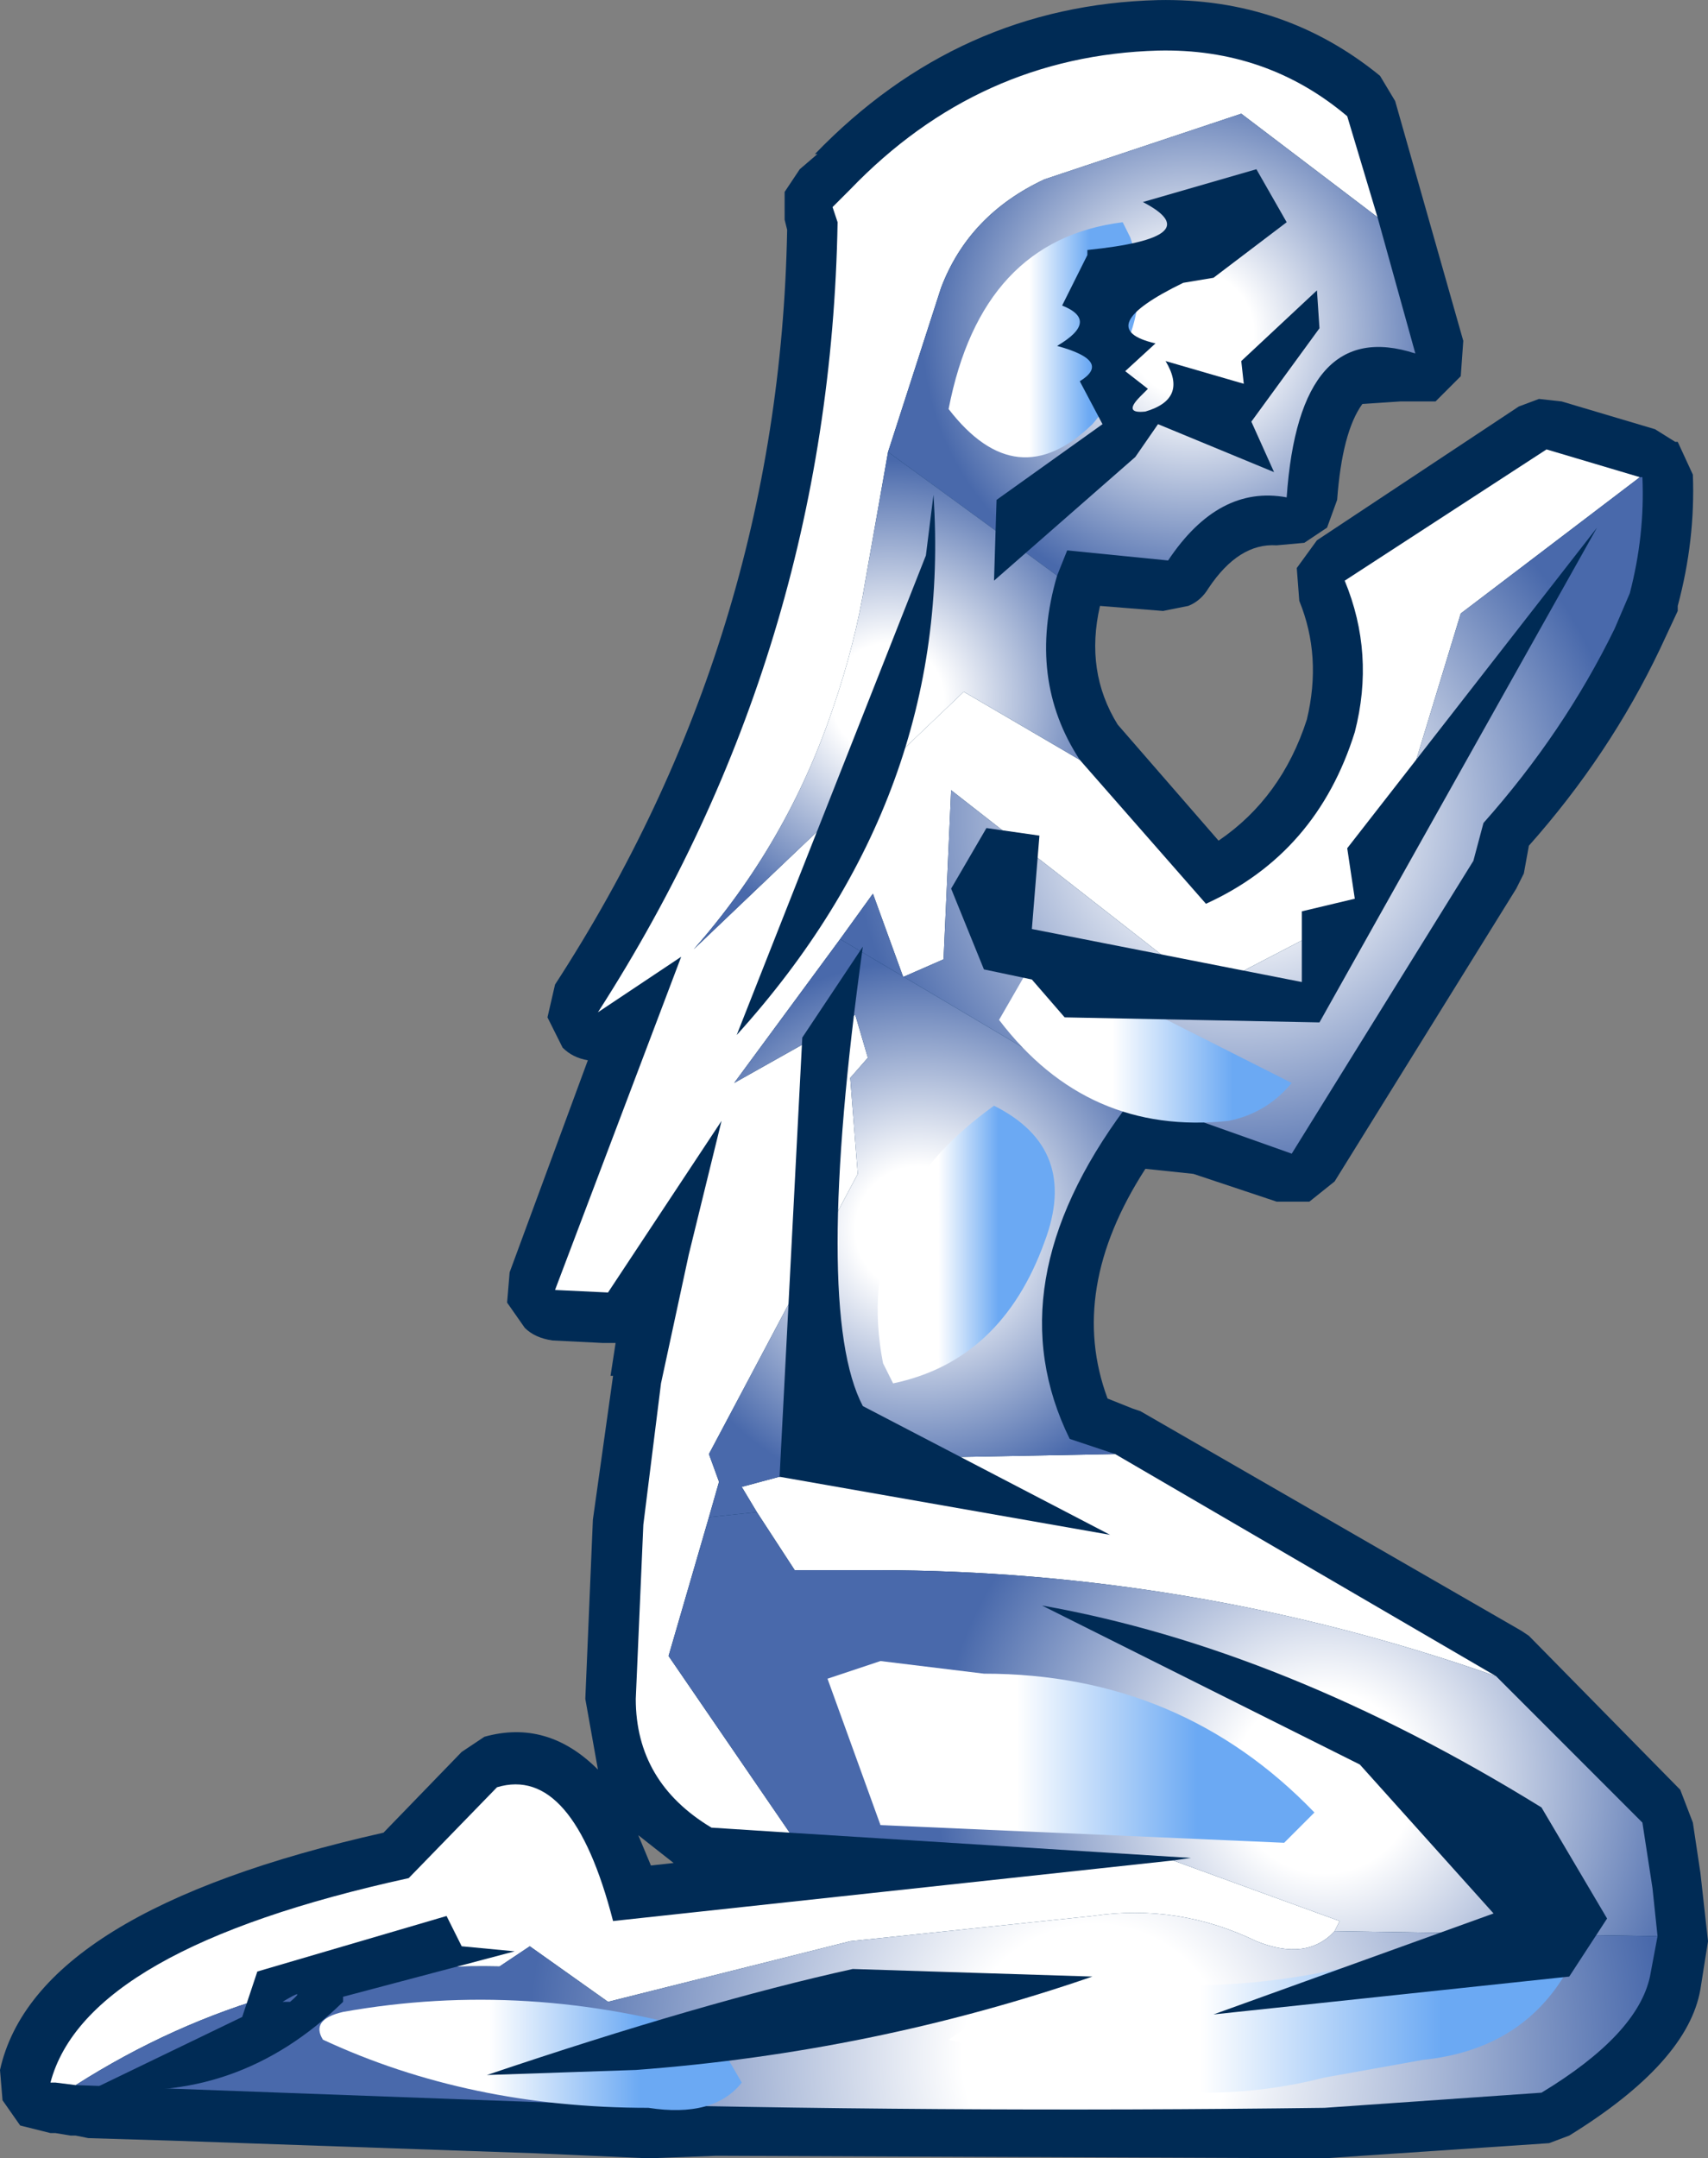 <svg xmlns="http://www.w3.org/2000/svg" xmlns:xlink="http://www.w3.org/1999/xlink" height="42.752" width="33.85"><rect width="100%" height="100%" fill="#808080" stroke="none"/><g transform="translate(16.9 41.802)"><use height="42.8" transform="translate(-16.95 -41.8)" width="33.9" xlink:href="#shape0"/><use height="40.8" transform="translate(-15.9 -40.8)" width="31.85" xlink:href="#sprite0"/></g><defs id="defs103"><radialGradient cx="0" cy="0" gradientTransform="translate(4.6 -35.55) scale(.009)" gradientUnits="userSpaceOnUse" id="gradient0" r="819.2" spreadMethod="pad"><stop offset=".169" stop-color="#fff" id="stop43"/><stop offset=".722" stop-color="#4969ab" id="stop45"/></radialGradient><radialGradient cx="0" cy="0" gradientTransform="translate(-1.4 -28.3) scale(.008)" gradientUnits="userSpaceOnUse" id="gradient1" r="819.2" spreadMethod="pad"><stop offset=".169" stop-color="#fff" id="stop48"/><stop offset=".722" stop-color="#4969ab" id="stop50"/></radialGradient><radialGradient cx="0" cy="0" gradientTransform="translate(5.55 -26) scale(.013)" gradientUnits="userSpaceOnUse" id="gradient2" r="819.2" spreadMethod="pad"><stop offset=".169" stop-color="#fff" id="stop53"/><stop offset=".722" stop-color="#4969ab" id="stop55"/></radialGradient><radialGradient cx="0" cy="0" gradientTransform="translate(-.8 -17.8) scale(.009)" gradientUnits="userSpaceOnUse" id="gradient3" r="819.2" spreadMethod="pad"><stop offset=".169" stop-color="#fff" id="stop58"/><stop offset=".722" stop-color="#4969ab" id="stop60"/></radialGradient><radialGradient cx="0" cy="0" gradientTransform="matrix(.013 0 0 .013 7.25 -6.85)" gradientUnits="userSpaceOnUse" id="gradient4" r="819.2" spreadMethod="pad"><stop offset=".169" stop-color="#fff" id="stop63"/><stop offset=".722" stop-color="#4969ab" id="stop65"/></radialGradient><radialGradient cx="0" cy="0" gradientTransform="translate(2.7 -1.4) scale(.019)" gradientUnits="userSpaceOnUse" id="gradient5" r="819.2" spreadMethod="pad"><stop offset=".169" stop-color="#fff" id="stop68"/><stop offset=".722" stop-color="#4969ab" id="stop70"/></radialGradient><linearGradient gradientTransform="matrix(.002 0 0 .003 1.7 -35.55)" gradientUnits="userSpaceOnUse" id="gradient6" spreadMethod="pad" x1="-819.2" x2="819.2"><stop offset=".408" stop-color="#fff" id="stop73"/><stop offset=".773" stop-color="#6ba9f3" id="stop75"/></linearGradient><linearGradient gradientTransform="matrix(.004 0 0 .002 3.65 -21.65)" gradientUnits="userSpaceOnUse" id="gradient7" spreadMethod="pad" x1="-819.2" x2="819.2"><stop offset=".408" stop-color="#fff" id="stop78"/><stop offset=".773" stop-color="#6ba9f3" id="stop80"/></linearGradient><linearGradient gradientTransform="matrix(.002 0 0 .003 -.1 -17.5)" gradientUnits="userSpaceOnUse" id="gradient8" spreadMethod="pad" x1="-819.2" x2="819.2"><stop offset=".408" stop-color="#fff" id="stop83"/><stop offset=".773" stop-color="#6ba9f3" id="stop85"/></linearGradient><linearGradient gradientTransform="matrix(.008 0 0 .003 6 -2.9)" gradientUnits="userSpaceOnUse" id="gradient9" spreadMethod="pad" x1="-819.2" x2="819.2"><stop offset=".408" stop-color="#fff" id="stop88"/><stop offset=".773" stop-color="#6ba9f3" id="stop90"/></linearGradient><linearGradient gradientTransform="matrix(.006 0 0 .002 2.05 -7.45)" gradientUnits="userSpaceOnUse" id="gradient10" spreadMethod="pad" x1="-819.2" x2="819.2"><stop offset=".408" stop-color="#fff" id="stop93"/><stop offset=".773" stop-color="#6ba9f3" id="stop95"/></linearGradient><linearGradient gradientTransform="matrix(.005 0 0 .001 -8.55 -1.6)" gradientUnits="userSpaceOnUse" id="gradient11" spreadMethod="pad" x1="-819.2" x2="819.2"><stop offset=".408" stop-color="#fff" id="stop98"/><stop offset=".773" stop-color="#6ba9f3" id="stop100"/></linearGradient><g id="shape0" transform="translate(16.95 41.8)"><path d="M10.75-39.8l1.35 4.75-.05.7-.5.5h-.7l-.75.05q-.4.55-.5 1.9l-.2.55-.45.3-.55.05q-.75-.05-1.35.85-.15.25-.4.35l-.5.1-1.25-.1q-.3 1.3.35 2.35l2 2.3Q8.5-26 9-27.55q.3-1.25-.15-2.35l-.05-.65.4-.55 4-2.65.4-.15.45.05 1.85.55.4.25h.05l.3.65q.05 1.3-.3 2.6v.1l-.35.75q-1 2.1-2.6 3.9l-.1.55-.15.3-3.6 5.8-.5.4H8.4l-1.65-.55-.95-.1q-1.55 2.4-.75 4.55l.5.2.15.05 7.55 4.35.15.1 3 3.05.25.65.15 1 .15 1.35-.15.95Q16.55-.95 14.2.5l-.4.15-4.45.3L-2.7.9l-1.35.05-2.25-.1-7.2-.25-1.65-.05-.25-.05h-.1l-.3-.05h-.1l-.6-.15-.35-.5-.05-.6q.7-3.15 7.6-4.7l1.55-1.6.45-.3q1.25-.35 2.25.65l-.25-1.4.15-3.55.4-2.85h-.05l.1-.65h-.25l-1-.05q-.35-.05-.55-.25l-.35-.5.05-.6 1.55-4.2q-.3-.05-.5-.25l-.3-.6.15-.65q4.45-6.85 4.6-14.95l-.05-.2V-38l.3-.45.35-.3h-.05q2.85-2.95 6.8-3.05 2.5-.05 4.4 1.5l.3.5M-4-4.85l.45-.05-.7-.55.25.6" id="path8" fill="#002b55" fill-rule="evenodd" stroke="none"/></g><g id="sprite0" transform="translate(18 41.15)"><use height="40.8" transform="translate(-18 -41.15)" width="31.85" xlink:href="#shape1" id="use11" x="0" y="0"/></g><g id="shape1" transform="translate(18 41.15)" fill-rule="evenodd" stroke="none"><path d="M-3.35-5.85l-1.55-.1q-1.5-.9-1.5-2.55l.15-3.45.35-2.8.55-2.55.65-2.65-2.25 3.4L-8-16.6l2.5-6.6-1.65 1.1q4.6-7.15 4.75-15.65l-.1-.3.35-.35q2.55-2.65 6.1-2.75 2.15-.05 3.75 1.3l.6 2-2.7-2.05-3.9 1.3q-1.5.7-2.05 2.15L-1.4-33.2l-.45 2.55q-.2 1.25-.65 2.55-.9 2.65-2.75 4.75l5.35-5.1 2.3 1.35 2.5 2.85q2.2-1 2.95-3.4.4-1.55-.2-3l4-2.6 1.85.55L9.95-30 8.2-24.25 5.6-22.9l-.25.7-5.5-4.3-.15 3.35-.8.35-.6-1.65-.65.9-2.1 2.85 2.4-1.35.25.85-.35.4.15 1.9-2.95 5.55.2.55-.2.7-.8 2.75 2.4 3.5m7.6.55l3.3 1.2-.1.2q-.55.6-1.55.2-1.55-.75-3.25-.5l-4.8.5-4.8 1.2-1.55-1.1-.6.4q-4.55-.1-8.4 2.35l-.4-.05h-.1q.7-2.65 7.1-4.05l1.75-1.8q1.5-.45 2.3 2.65l11.1-1.2m6.4-3.65q-6-2.1-12.3-2.1h-1.6L-4-12.2l-.3-.5 2.05-.55 5.35-.1 7.55 4.4" id="path14" fill="#fff"/><path d="M-1.4-33.2l1.05-3.25Q.2-37.9 1.7-38.6l3.9-1.3 2.7 2.05.75 2.7q-2.3-.75-2.55 2.85-1.35-.25-2.35 1.25l-2-.2-.2.5-3.35-2.45" id="path16" fill="url(#gradient0)"/><path d="M2.4-27.1L.1-28.45l-5.35 5.1q1.85-2.1 2.75-4.75.45-1.3.65-2.55l.45-2.55 3.35 2.45q-.6 2.05.45 3.65" id="path18" fill="url(#gradient1)"/><path d="M-2.35-23.55l.65-.9.6 1.65.8-.35.15-3.35 5.5 4.3.25-.7 2.6-1.35L9.95-30l3.55-2.7h.05q.05 1.15-.25 2.3l-.3.7q-1 2.05-2.6 3.85l-.2.75-3.6 5.8-3.1-1.1-.2.2-5.65-3.35" id="path20" fill="url(#gradient2)"/><path d="M-4.95-12.1l.2-.7-.2-.55L-2-18.9l-.15-1.9.35-.4-.25-.85-2.4 1.35 2.1-2.85L3.3-20.2q-2.6 3.5-1.1 6.55l.9.3-5.35.1-2.05.55.3.5-.95.1" id="path22" fill="url(#gradient3)"/><path d="M-3.35-5.85l-2.4-3.5.8-2.75.95-.1.75 1.15h1.6q6.3 0 12.3 2.1l2.9 2.9.2 1.3.1.95-6.4-.1.1-.2-3.3-1.2.35-.05-7.95-.5" id="path24" fill="url(#gradient4)"/><path d="M7.45-3.9l6.4.1-.15.8q-.25 1.15-2.15 2.3l-4.3.3Q-.4-.3-8-.5l-9.5-.35q3.85-2.45 8.4-2.35l.6-.4 1.55 1.1 4.8-1.2 4.8-.5q1.7-.25 3.25.5 1 .4 1.55-.2" id="path26" fill="url(#gradient5)"/><path d="M3.25-37.75l.15.3q.45 1.3-.3 2.55 0 .65-.45 1.15-1.5 1.45-2.85-.3.65-3.35 3.45-3.7" id="path28" fill="url(#gradient6)"/><path d="M.8-21.95l.75-1.3L6.6-20.7q-.5.6-1.25.75-2.8.3-4.55-2" id="path30" fill="url(#gradient7)"/><path d="M.7-20.25q1.7.85 1 2.7-.85 2.35-3 2.8l-.2-.4q-.6-3.1 2.2-5.1" id="path32" fill="url(#gradient8)"/><path d="M3.55-2.85q3.35.2 6.35-1.05l2.15-.75q.45.7 0 1.55-.9 1.55-2.85 1.75L7.25-1Q4.9-.4 2.5-1l-2.7-.75q1.55-1.1 3.75-1.1" id="path34" fill="url(#gradient9)"/><path d="M.5-9q3.9 0 6.55 2.75l-.6.6-8-.35-1.05-2.9 1.05-.35L.5-9" id="path36" fill="url(#gradient10)"/><path d="M-6.15-.4q-3.55 0-6.45-1.35-.25-.4.4-.55 3.65-.65 7.35.45l.55.95q-.55.7-1.85.5" id="path38" fill="url(#gradient11)"/><path d="M3.65-38.15l2.25-.65.6 1.05-1.45 1.1-.6.1q-1.85.9-.55 1.2l-.6.55.45.35-.15.15q-.35.35.1.3.85-.25.4-1l1.55.45L5.6-35l1.5-1.4.05.75L5.8-33.8l.45 1-2.3-.95-.45.65-2.8 2.45.05-1.6 2.1-1.5-.45-.85q.65-.4-.45-.7.85-.5.1-.8l.5-1v-.1q2.45-.25 1.1-.95M1.6-25.6l-.15 1.85L6.8-22.7v-1.4l1.05-.25-.15-1 4.95-6.35-5.5 9.8L2.1-22l-.65-.75-.95-.2-.65-1.6.7-1.2 1.05.15m.05 15.25q4.8.85 9.9 4l1.3 2.2L12.1-3l-7.05.75 5.55-2L7.95-7.2l-6.3-3.15m-2.3-20.8l.15-1.2q.4 5.95-3.9 10.7l3.75-9.5M-1.9-23.4q-1 7.2 0 9.1L3-11.75l-6.55-1.15.45-8.7 1.2-1.8M-17.1-.8l2.9-1.4.3-.9 3.75-1.1.3.6 1.05.1-3.4.9v.1q-2.1 2.05-4.9 1.7m3.85-1.7q.35-.3-.15 0h.15m11.15-.65L2.65-3Q-1.7-1.5-6.4-1.15l-2.95.1q4.3-1.45 7.25-2.1" id="path40" fill="#002b55"/></g></defs></svg>